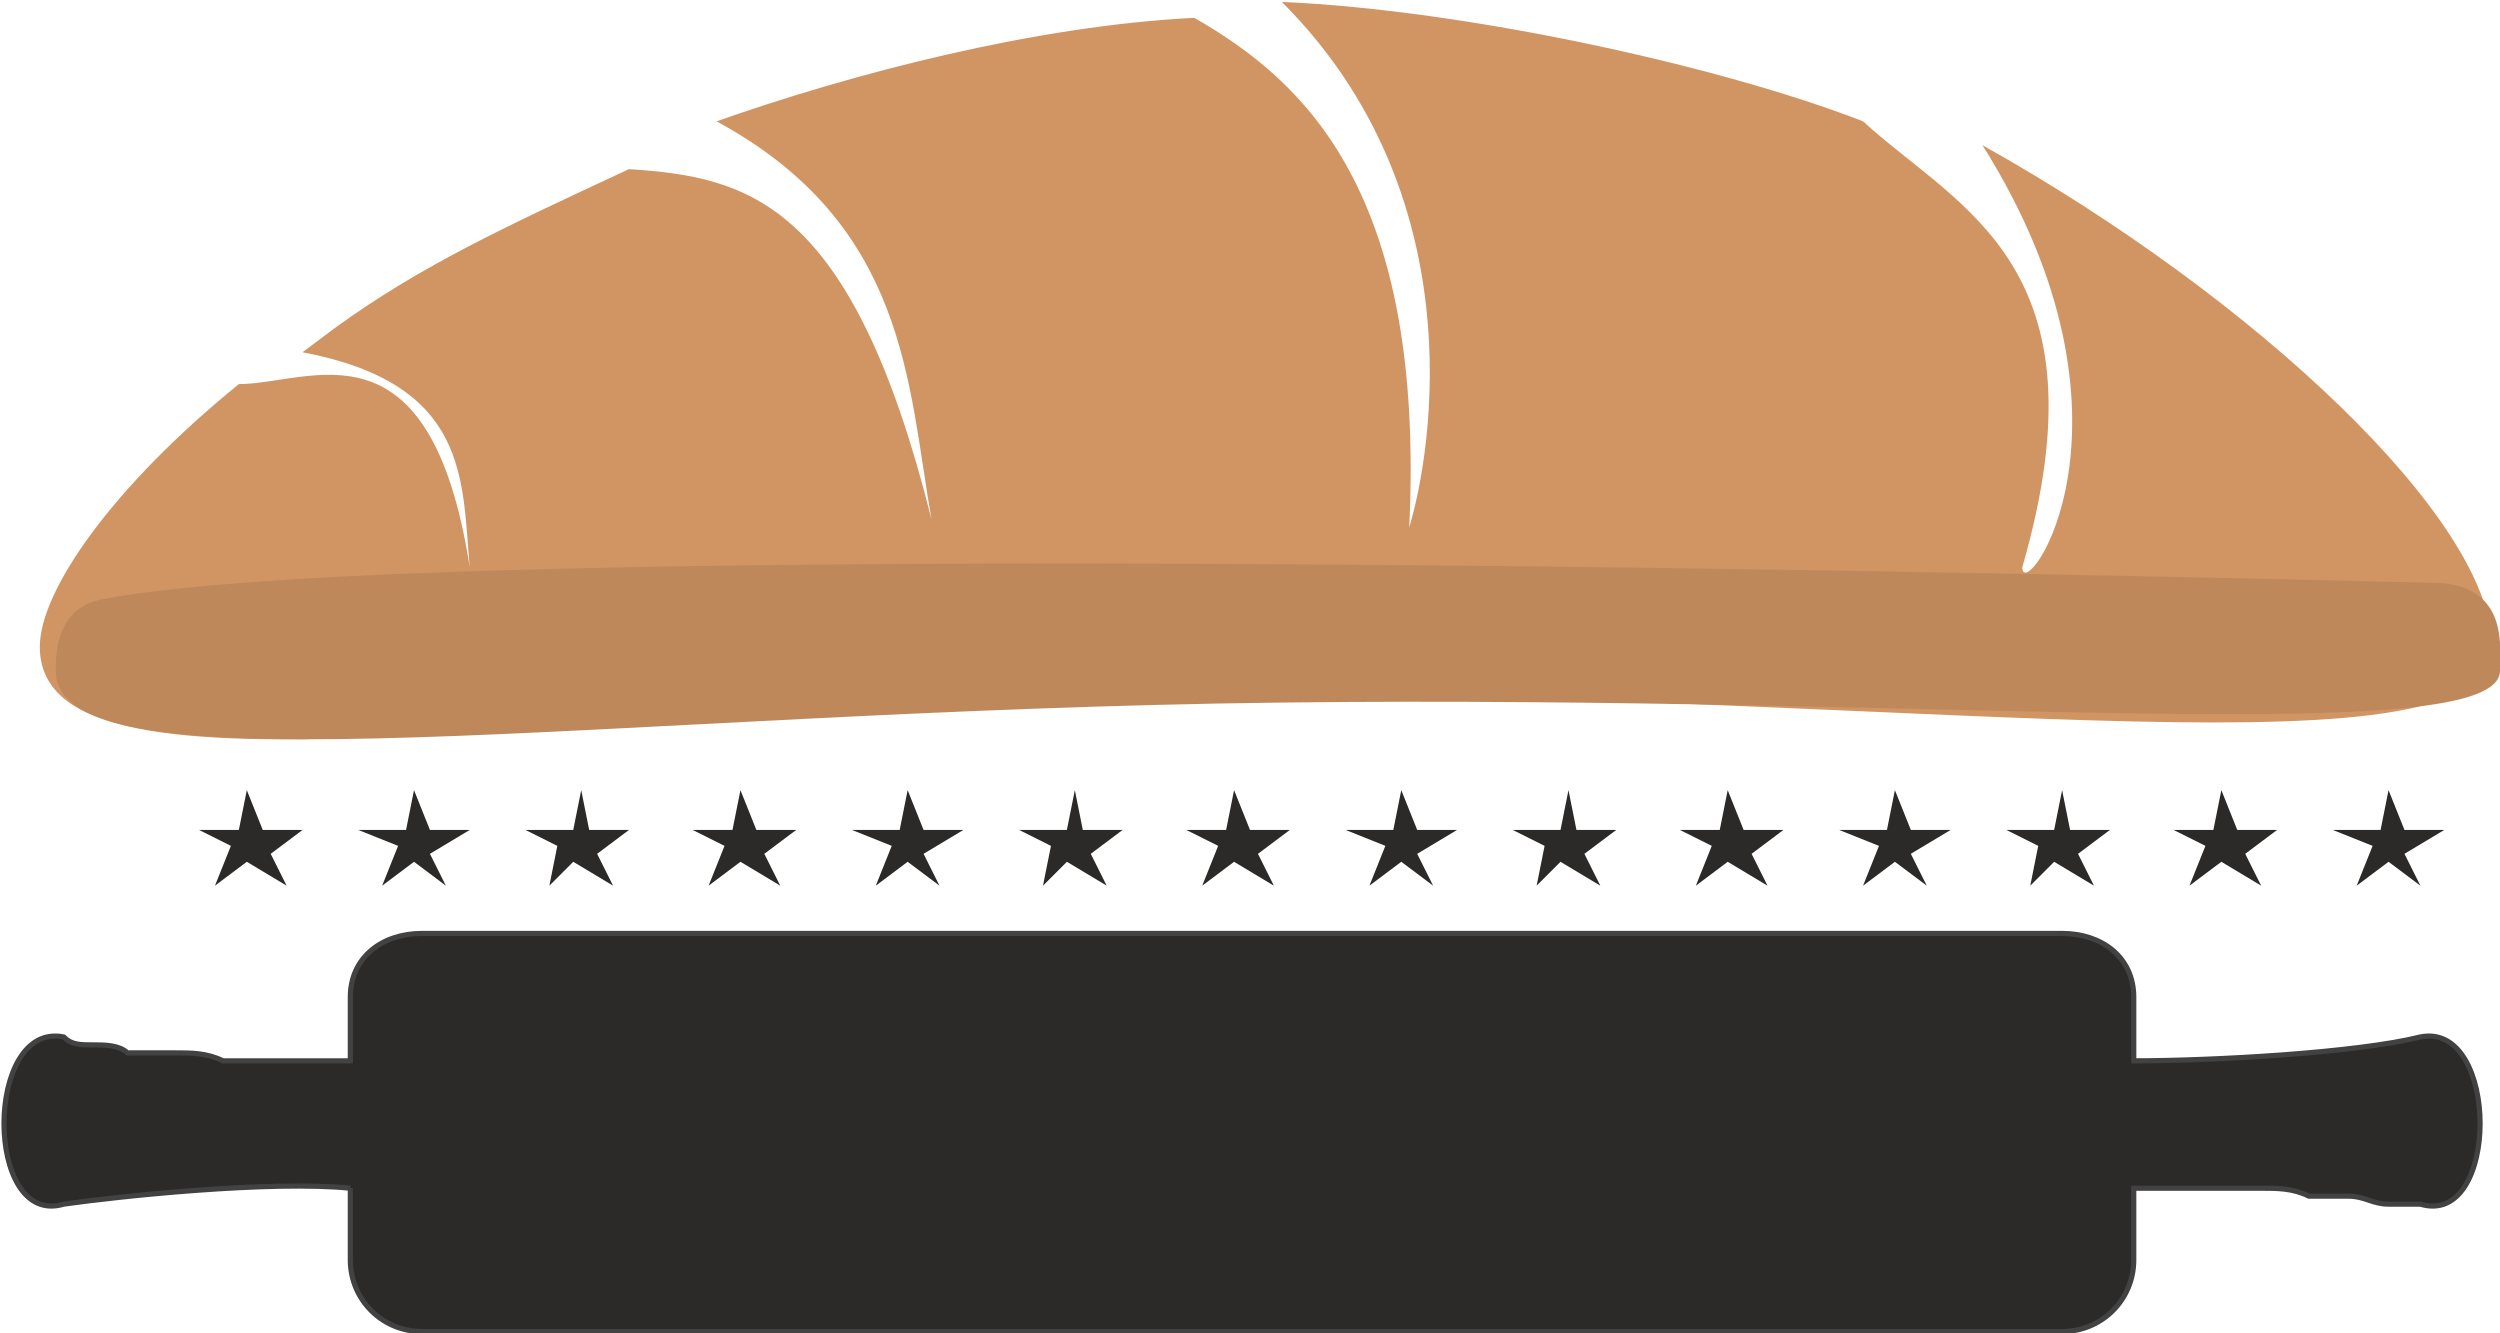<?xml version="1.0" encoding="UTF-8"?>
<!DOCTYPE svg PUBLIC "-//W3C//DTD SVG 1.1//EN" "http://www.w3.org/Graphics/SVG/1.1/DTD/svg11.dtd">
<!-- Creator: CorelDRAW X7 -->
<svg xmlns="http://www.w3.org/2000/svg" xml:space="preserve" width="1.453in" height="0.775in" version="1.1" style="shape-rendering:geometricPrecision; text-rendering:geometricPrecision; image-rendering:optimizeQuality; fill-rule:evenodd; clip-rule:evenodd"
viewBox="0 0 314 167"
 xmlns:xlink="http://www.w3.org/1999/xlink">
 <defs>
  <style type="text/css">
   <![CDATA[
    .str0 {stroke:#434242;stroke-width:0.648}
    .fil0 {fill:#2B2A29}
    .fil1 {fill:#D19563}
    .fil2 {fill:#BE885B}
   ]]>
  </style>
 </defs>
 <g id="Layer_x0020_1">
  <path class="fil0 str0" d="M44 149c-10,-1 -29,1 -36,2 -10,3 -10,-23 0,-21 1,1 2,1 4,1 1,0 3,0 4,1 2,0 4,0 6,0 2,0 4,0 6,1 2,0 4,0 6,0 2,0 3,0 5,0 2,0 4,0 5,0l0 0 0 -8c0,-5 4,-8 9,-8l206 0c5,0 9,3 9,8l0 8c10,0 28,-1 36,-3 10,-2 10,24 0,21 -1,0 -3,0 -4,0 -2,0 -3,-1 -5,-1 -2,0 -4,0 -5,0 -2,-1 -4,-1 -6,-1 -2,0 -4,0 -6,0 -2,0 -4,0 -6,0 -1,0 -3,0 -4,0l0 9c0,5 -4,9 -9,9l-206 0c-5,0 -9,-4 -9,-9l0 -9z"/>
  <g id="_1587933039536">
   <path class="fil1" d="M161 0c23,1 55,8 73,15 12,11 31,18 20,56 0,5 17,-18 -5,-53 34,19 64,47 64,63 0,17 -69,6 -154,6 -85,0 -154,16 -154,-6 0,-7 9,-20 25,-33 9,0 24,-9 29,23 -1,-11 0,-23 -21,-27l4 -3c11,-8 22,-13 37,-20 15,1 28,4 38,44 -3,-17 -3,-37 -27,-50 17,-6 40,-12 60,-13 14,8 29,22 27,64 3,-10 8,-42 -16,-66z"/>
   <path class="fil2" d="M307 73c8,1 7,8 7,11 0,10 -69,3 -153,4 -85,1 -154,12 -154,-4 0,-2 0,-8 6,-9 42,-8 254,-3 294,-2z"/>
  </g>
  <path class="fil0" d="M31 99l2 5 5 0 -4 3 2 4 -5 -3 -4 3 2 -5 -4 -2 5 0 1 -5zm21 0l2 5 5 0 -5 3 2 4 -4 -3 -4 3 2 -5 -5 -2 6 0 1 -5zm21 0l1 5 5 0 -4 3 2 4 -5 -3 -3 3 1 -5 -4 -2 6 0 1 -5zm20 0l2 5 5 0 -4 3 2 4 -5 -3 -4 3 2 -5 -4 -2 5 0 1 -5zm21 0l2 5 5 0 -5 3 2 4 -4 -3 -4 3 2 -5 -5 -2 6 0 1 -5zm21 0l1 5 5 0 -4 3 2 4 -5 -3 -3 3 1 -5 -4 -2 6 0 1 -5zm20 0l2 5 5 0 -4 3 2 4 -5 -3 -4 3 2 -5 -4 -2 5 0 1 -5zm21 0l2 5 5 0 -5 3 2 4 -4 -3 -4 3 2 -5 -5 -2 6 0 1 -5zm21 0l1 5 5 0 -4 3 2 4 -5 -3 -3 3 1 -5 -4 -2 6 0 1 -5zm20 0l2 5 5 0 -4 3 2 4 -5 -3 -4 3 2 -5 -4 -2 5 0 1 -5zm21 0l2 5 5 0 -5 3 2 4 -4 -3 -4 3 2 -5 -5 -2 6 0 1 -5zm21 0l1 5 5 0 -4 3 2 4 -5 -3 -3 3 1 -5 -4 -2 6 0 1 -5zm20 0l2 5 5 0 -4 3 2 4 -5 -3 -4 3 2 -5 -4 -2 5 0 1 -5zm21 0l2 5 5 0 -5 3 2 4 -4 -3 -4 3 2 -5 -5 -2 6 0 1 -5z"/>
 </g>
</svg>
